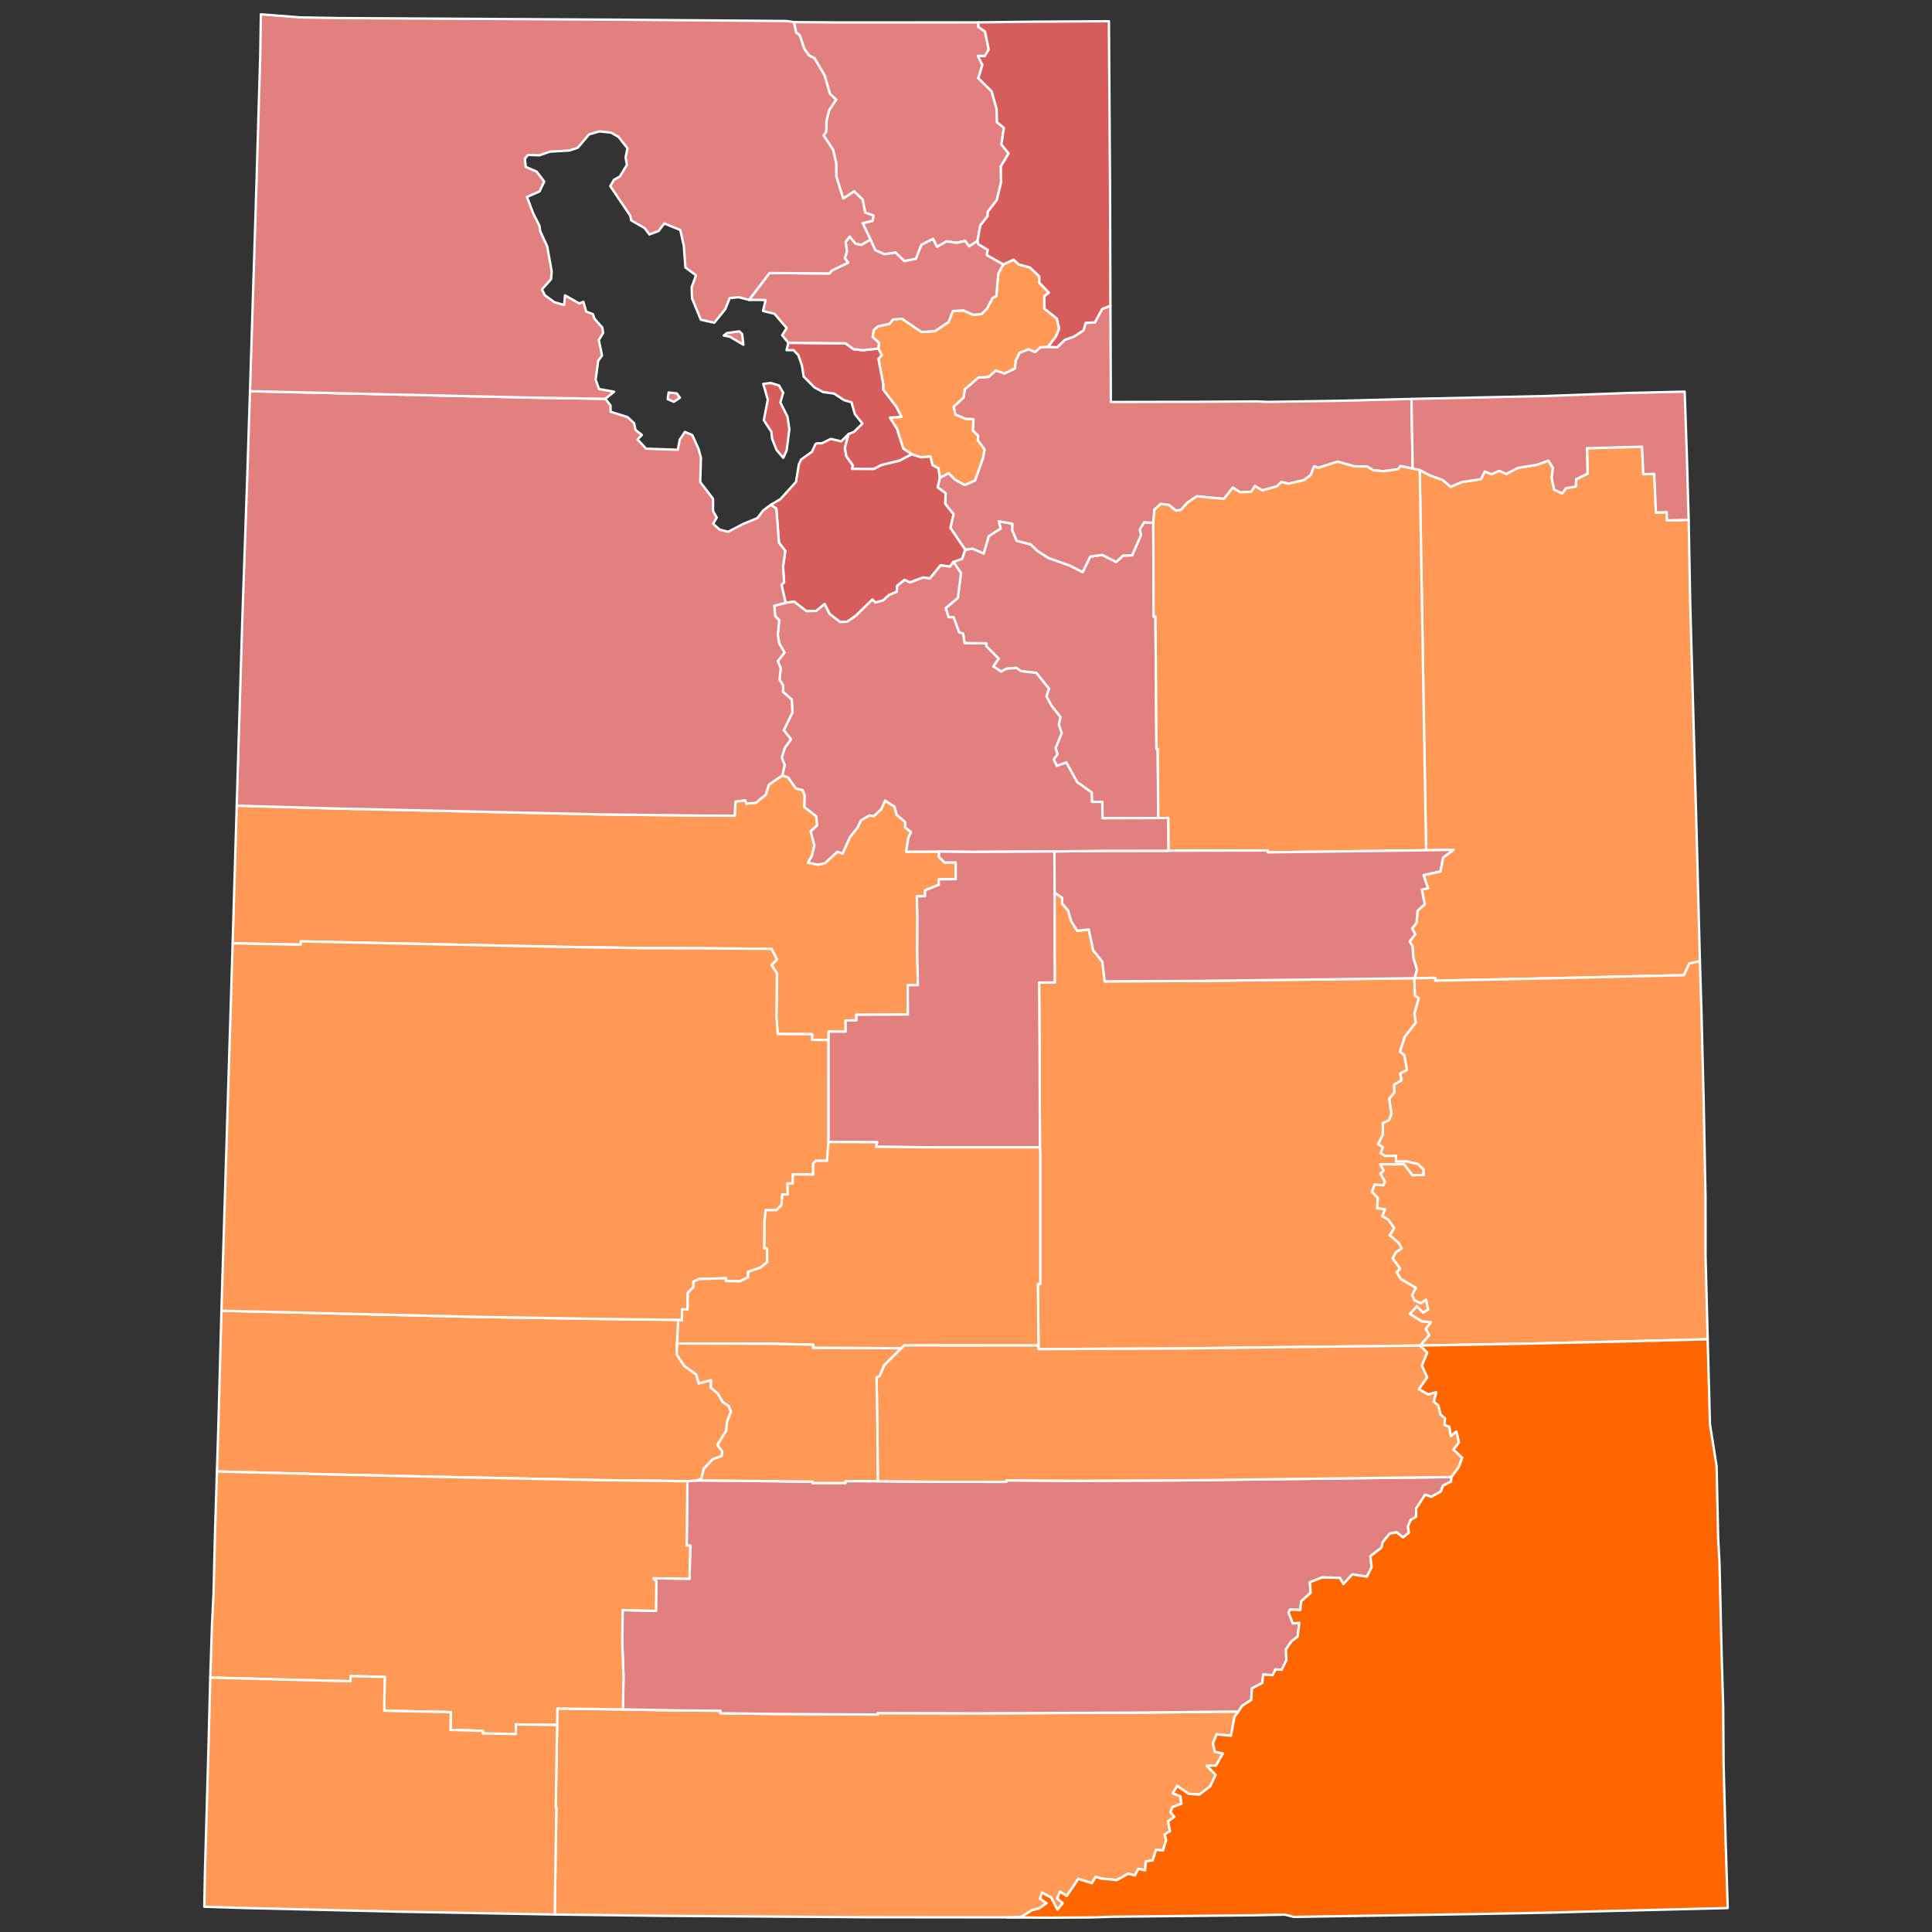<svg xmlns="http://www.w3.org/2000/svg" xmlns:xlink="http://www.w3.org/1999/xlink" version="1.1" width="810" height="810" viewBox="0 0 810 810" xml:space="preserve">
<rect x="0" y="0" width="810" height="810" fill="#333333" stroke="none"/>
<desc>Created with Fabric.js 3.5.0</desc>
<defs>
</defs>
<rect x="0" y="0" width="100%" height="100%" fill="rgba(51,51,51,0)"/>
<g transform="matrix(1 0 0 1 375.89 760.085)" id="18304">
<path style="stroke: rgb(255,255,255); stroke-width: 1; stroke-dasharray: none; stroke-linecap: round; stroke-dashoffset: 0; stroke-linejoin: round; stroke-miterlimit: 4; is-custom-font: none; font-file-url: none; fill: rgb(255,153,85); fill-rule: nonzero; opacity: 1;" transform=" translate(-370.89, -755.085)" d="M 228.57 718.21 L 228.66 711.3 L 256.19 711.67 L 279.36 712.09 L 297.04 712.23 L 297.01 713.29 L 321.89 713.59 L 362.94 713.83 L 362.94 713.21 L 404.26 713.31 L 467.91 713.05 L 514.22 712.56 L 512.57 714.77 L 511.08 722.7 L 505.08 722.13 L 503.53 725.9 L 504.35 729.42 L 507.69 730.17 L 504.82 735.19 L 500.91 735.32 L 504.69 739.1 L 502.35 743.94 L 497.86 747.38 L 493.45 747.1 L 488.53 743.79 L 486.7 746.83 L 489.88 748.11 L 490.34 751.21 L 486.51 752.66 L 485.75 754.75 L 487.33 756.76 L 484.7 758.61 L 485.53 762.66 L 483.3 764.15 L 483.92 766.49 L 482.55 770.84 L 479.7 770.47 L 478.26 774.93 L 475.35 775.44 L 475.11 779.11 L 472.25 778.56 L 470.79 781.26 L 468.07 780.55 L 463.27 783.21 L 456.83 782.64 L 454.41 781.83 L 452.74 784.54 L 447.1 782.72 L 442.24 789.9 L 439.38 788.06 L 438.22 790.96 L 440.55 792.92 L 438.32 795.63 L 435.72 790.55 L 431.88 788.51 L 431.04 791.05 L 433.77 792.9 L 430.69 795.11 L 427.62 795.89 L 423.02 798.76 L 417.24 798.87 L 359.48 798.81 L 273.34 798.23 L 227.56 797.66 L 228.26 752.97 L 227.99 752.96 L 228.57 718.21 Z" stroke-linecap="round"/>
</g>
<g transform="matrix(1 0 0 1 434.69 669.04)" id="417744">
<path style="stroke: rgb(255,255,255); stroke-width: 1; stroke-dasharray: none; stroke-linecap: round; stroke-dashoffset: 0; stroke-linejoin: round; stroke-miterlimit: 4; is-custom-font: none; font-file-url: none; fill: rgb(226,127,127); fill-rule: nonzero; opacity: 1;" transform=" translate(-429.69, -664.04)" d="M 283.21 616.02 L 287.54 615.66 L 335.67 616.18 L 335.67 616.77 L 349.43 616.78 L 349.42 615.97 L 363.01 616 L 389.13 616.26 L 416.89 616.27 L 416.9 615.65 L 445.44 615.85 L 490.7 615.65 L 603.49 614.25 L 603.35 616.15 L 599.94 617.88 L 599.12 620.3 L 595.1 622.56 L 592.48 621.71 L 588.74 627.42 L 588.71 630.89 L 586.47 632.21 L 585.26 635.03 L 585.69 637.61 L 583.22 639.58 L 580.57 637.45 L 577.65 637.96 L 574.7 641.58 L 574.18 643.88 L 569.52 647.44 L 570.08 652.03 L 568.06 656.04 L 561.97 655.06 L 558.2 659.12 L 556.72 656.52 L 549.26 656.35 L 544.18 658.37 L 544.52 662.76 L 540.53 666.37 L 540.17 670.02 L 535.86 669.82 L 535.26 671.04 L 537.01 675.62 L 539.73 675.34 L 539.07 681.16 L 536.46 683.12 L 534.13 686.52 L 534.35 691.03 L 532.37 695.06 L 529.71 694.93 L 528.57 697.33 L 524.61 697.08 L 524.24 700.57 L 519.87 702.88 L 519.59 707.71 L 515.74 710.21 L 514.22 712.56 L 467.91 713.05 L 404.26 713.31 L 362.94 713.21 L 362.94 713.83 L 321.89 713.59 L 297.01 713.29 L 297.04 712.23 L 279.36 712.09 L 256.19 711.67 L 256.4 697.66 L 255.89 684.08 L 256.05 670.03 L 270.01 670.37 L 270.18 658.04 L 268.94 656.71 L 284.09 656.88 L 284.39 643.02 L 282.88 643 L 283.21 616.02 Z" stroke-linecap="round"/>
</g>
<g transform="matrix(1 0 0 1 651.85 299.23)" id="208567">
<path style="stroke: rgb(255,255,255); stroke-width: 1; stroke-dasharray: none; stroke-linecap: round; stroke-dashoffset: 0; stroke-linejoin: round; stroke-miterlimit: 4; is-custom-font: none; font-file-url: none; fill: rgb(255,153,85); fill-rule: nonzero; opacity: 1;" transform=" translate(-646.85, -294.23)" d="M 592.89 351.49 L 590.22 192.03 L 594.48 194.29 L 599.91 196.26 L 603.18 199.09 L 607.78 197.11 L 615.88 195.88 L 617.51 192.65 L 620.26 193.81 L 623.57 192.4 L 626.47 193.71 L 631.37 191.17 L 639.24 189.89 L 644.18 188.13 L 646.09 191.2 L 645.58 195.3 L 646.57 200.27 L 649.93 201.85 L 651.53 199.68 L 655.63 198.98 L 655.83 195.9 L 660.6 193.57 L 660.34 182.9 L 683.43 182.29 L 683.95 193.81 L 688.54 193.68 L 689.25 209.9 L 693.79 209.74 L 693.89 213.19 L 702.98 212.91 L 703.62 247.59 L 706.14 338.05 L 707.69 397.98 L 703.25 398.96 L 700.99 403.84 L 639.29 405.28 L 596.71 406.17 L 596.69 404.98 L 587.99 405.13 L 589.08 401.56 L 587.54 396.56 L 587.22 391.78 L 586.01 389.68 L 588.33 386.67 L 587.03 384.26 L 588.87 381.94 L 589.32 376.82 L 592.35 374.09 L 591.09 367.97 L 593.7 367.39 L 591.83 361.88 L 598.87 360.33 L 600 354.55 L 604.38 351.29 L 592.89 351.49 Z" stroke-linecap="round"/>
</g>
<g transform="matrix(1 0 0 1 441.045 280.78)" id="484276">
<path style="stroke: rgb(255,255,255); stroke-width: 1; stroke-dasharray: none; stroke-linecap: round; stroke-dashoffset: 0; stroke-linejoin: round; stroke-miterlimit: 4; is-custom-font: none; font-file-url: none; fill: rgb(226,127,127); fill-rule: nonzero; opacity: 1;" transform=" translate(-436.045, -275.78)" d="M 394.73 230.57 L 398.36 229.3 L 399.65 225.45 L 402.72 225.03 L 407.41 227.02 L 409.54 219.77 L 414.54 216.58 L 413.7 213.52 L 419.47 214.55 L 419.41 217.28 L 421.25 221.72 L 427.17 223.26 L 429.95 225.96 L 434.56 228.92 L 443.28 232.03 L 448.9 234.85 L 452.07 228.35 L 457.13 227.67 L 462.96 230.6 L 465.86 227.91 L 469.66 227.83 L 473.34 219.33 L 472.86 216.97 L 474.69 213.94 L 478.52 214.26 L 478.66 253.51 L 479.43 253.51 L 479.85 308.95 L 480.39 308.94 L 480.61 337.98 L 457.24 338.04 L 457.14 331.2 L 452.81 331.17 L 452.69 327.25 L 446.57 322.89 L 442.06 314.7 L 438.1 316.09 L 436.75 313.41 L 438.35 311.26 L 437.57 308.59 L 440.11 302.37 L 438.91 298.8 L 439.59 295.65 L 435.77 290.8 L 433.73 286.99 L 434.77 283.73 L 429.5 277.14 L 423.07 276.39 L 421.07 275 L 417.02 275.38 L 414.79 276.55 L 411.43 274.44 L 413.67 271.15 L 408.48 265.88 L 408.5 264.73 L 399.39 264.64 L 398.8 260.66 L 397.09 260.08 L 394.78 253.76 L 392.69 253.79 L 391.48 249.96 L 396.56 245.68 L 397.89 235.32 L 394.73 230.57 Z" stroke-linecap="round"/>
</g>
<g transform="matrix(1 0 0 1 249.125 380.575)" id="582786">
<path style="stroke: rgb(255,255,255); stroke-width: 1; stroke-dasharray: none; stroke-linecap: round; stroke-dashoffset: 0; stroke-linejoin: round; stroke-miterlimit: 4; is-custom-font: none; font-file-url: none; fill: rgb(255,153,85); fill-rule: nonzero; opacity: 1;" transform=" translate(-244.125, -375.575)" d="M 94.25 332.77 L 136.59 333.99 L 247.16 336.44 L 288.86 336.94 L 303.01 336.99 L 303.34 331.06 L 307.44 330.51 L 307.98 331.93 L 311.88 331.59 L 316.02 328.18 L 317.36 323.93 L 323 320.12 L 325.41 320.92 L 328.72 325.6 L 331.5 326.2 L 332.4 328.57 L 332.22 333.36 L 337.22 337.22 L 337.62 341.08 L 334.9 343.5 L 336.45 349.48 L 335.38 353.82 L 333.75 356.71 L 338.02 357.5 L 340.87 356.87 L 346.04 352.11 L 348.25 352.84 L 351.37 345.9 L 354.45 342.11 L 355.96 338.93 L 359.47 336.89 L 361.3 337.15 L 364.4 334.31 L 366.08 330.64 L 370.02 333.17 L 370.97 336.65 L 374.52 339.66 L 374.52 341.85 L 376.96 343.88 L 375.88 346.09 L 374.88 352.08 L 388.7 352.01 L 388.69 354.33 L 391.08 356.63 L 395.7 356.57 L 395.71 363.58 L 388.62 363.64 L 388.6 365.95 L 382.83 368.29 L 382.84 370.7 L 379.4 370.8 L 379.66 379.95 L 379.56 394.06 L 379.83 408.02 L 375.58 408.05 L 375.63 420.34 L 353.99 420.44 L 354.07 422.78 L 349.49 422.87 L 349.55 427.53 L 342.43 427.49 L 342.38 431.03 L 335.44 430.93 L 335.47 428.58 L 321.04 428.53 L 320.52 421.58 L 320.7 403.03 L 318.43 399.56 L 320.75 397.28 L 318.47 392.82 L 287.66 392.57 L 267.09 392.54 L 230.92 392 L 121.12 389.69 L 121.08 391.05 L 92.54 390.49 L 94.25 332.77 Z" stroke-linecap="round"/>
</g>
<g transform="matrix(1 0 0 1 645.56 483.56)" id="995033">
<path style="stroke: rgb(255,255,255); stroke-width: 1; stroke-dasharray: none; stroke-linecap: round; stroke-dashoffset: 0; stroke-linejoin: round; stroke-miterlimit: 4; is-custom-font: none; font-file-url: none; fill: rgb(255,153,85); fill-rule: nonzero; opacity: 1;" transform=" translate(-640.56, -478.56)" d="M 587.97 405.13 L 587.99 405.13 L 596.69 404.98 L 596.71 406.17 L 639.29 405.28 L 700.99 403.84 L 703.25 398.96 L 707.69 397.98 L 708.33 418.8 L 709.28 457.01 L 710.04 496.91 L 710.05 521.57 L 710.95 556.5 L 677.41 557.37 L 637 558.29 L 590.35 559.14 L 594.17 554.77 L 592.73 552.14 L 594.85 549.36 L 591.07 549 L 586.08 545.9 L 588.98 542.62 L 591.67 545.27 L 593.74 544.03 L 592.83 539.97 L 590.65 541.42 L 588 540.18 L 587 537.99 L 588.59 534.96 L 582.21 531.2 L 580.55 528.37 L 581.99 526.92 L 578.84 522.51 L 580.31 519.85 L 582.64 518.47 L 581.53 516.27 L 577.61 512.87 L 579.5 509.94 L 577.01 506.32 L 574.46 504.88 L 575.67 502.04 L 572.35 501.58 L 572.62 497.25 L 570.17 494.73 L 571.29 491.56 L 574.95 491.94 L 575.64 490.46 L 573.71 487.07 L 575.08 485.76 L 573.59 483.15 L 583.67 483.12 L 587.21 487.68 L 591.83 487.61 L 591.79 485.3 L 589.45 483.03 L 584.81 481.95 L 580.28 482.02 L 580.24 479.57 L 575.58 479.63 L 573.82 478.44 L 574.73 475.89 L 572.74 474.76 L 574.7 470.76 L 574.75 465.8 L 577.37 464.62 L 578.35 461.91 L 577.41 455.63 L 579.56 453.02 L 579.47 449.73 L 582.58 447.85 L 582 445.09 L 584.84 443.48 L 583.73 437.39 L 581.91 435.96 L 583.89 429.73 L 588.52 423.76 L 588.02 419.89 L 589.77 413.51 L 588.17 412.47 L 587.97 405.13 Z" stroke-linecap="round"/>
</g>
<g transform="matrix(1 0 0 1 492.675 184.025)" id="429280">
<path style="stroke: rgb(255,255,255); stroke-width: 1; stroke-dasharray: none; stroke-linecap: round; stroke-dashoffset: 0; stroke-linejoin: round; stroke-miterlimit: 4; is-custom-font: none; font-file-url: none; fill: rgb(226,127,127); fill-rule: nonzero; opacity: 1;" transform=" translate(-487.675, -179.025)" d="M 389.06 195.29 L 392.69 193.37 L 395.48 196.13 L 399.48 198.31 L 403.76 196.46 L 407.08 187.17 L 407.78 183.51 L 404.93 179.59 L 405.09 177.74 L 402.83 175.49 L 403.11 170.75 L 399.87 170.64 L 395.51 168.8 L 394.82 165.51 L 399.03 161.59 L 399.48 158.22 L 405.2 153.29 L 409.47 153 L 412.55 150.28 L 416.07 151.57 L 420.47 149.5 L 420.82 146.19 L 422.43 142.93 L 426.22 141.39 L 428.94 142.57 L 431.27 140.55 L 434.37 140.4 L 438.24 140.58 L 441.43 137.48 L 445.1 136.2 L 449.26 133.51 L 450.17 130.37 L 454 130.21 L 457.07 124.54 L 460.55 123.2 L 460.73 163.53 L 496.4 163.46 L 521.82 163.3 L 526.53 163.5 L 558.21 163 L 586.78 162.25 L 587.27 191.44 L 582.18 190.42 L 581.07 191.77 L 574.97 192.56 L 570.71 192.15 L 568.15 190.58 L 562.85 190.53 L 555.78 188.56 L 547.78 191.11 L 545.96 190.5 L 544.47 194.24 L 541.62 196.33 L 535.19 197.78 L 532.17 197.07 L 530.33 198.9 L 524.19 200.61 L 521.13 198.76 L 519.62 201.16 L 515.03 201.43 L 511.85 199.46 L 508.15 204.15 L 496.76 203.09 L 492.83 205.76 L 490.01 208.87 L 487.99 209.06 L 485.06 206.73 L 481.69 206.27 L 478.99 208.66 L 478.52 214.26 L 474.69 213.94 L 472.86 216.97 L 473.34 219.33 L 469.66 227.83 L 465.86 227.91 L 462.96 230.6 L 457.13 227.67 L 452.07 228.35 L 448.9 234.85 L 443.28 232.03 L 434.56 228.92 L 429.95 225.96 L 427.17 223.26 L 421.25 221.72 L 419.41 217.28 L 419.47 214.55 L 413.7 213.52 L 414.54 216.58 L 409.54 219.77 L 407.41 227.02 L 402.72 225.03 L 399.65 225.45 L 393.47 216.35 L 394.74 210.58 L 391.27 206.24 L 391.44 201.77 L 388.08 199.34 L 389.06 195.29 Z" stroke-linecap="round"/>
</g>
<g transform="matrix(1 0 0 1 517.505 469.93)" id="242687">
<path style="stroke: rgb(255,255,255); stroke-width: 1; stroke-dasharray: none; stroke-linecap: round; stroke-dashoffset: 0; stroke-linejoin: round; stroke-miterlimit: 4; is-custom-font: none; font-file-url: none; fill: rgb(255,153,85); fill-rule: nonzero; opacity: 1;" transform=" translate(-512.505, -464.93)" d="M 430.99 476.05 L 430.85 434.37 L 430.64 406.93 L 437.19 406.91 L 437.13 369.23 L 440.35 371.38 L 440.31 373.83 L 442.82 376.72 L 444.07 381.12 L 446.63 385.24 L 451.45 384.65 L 453.33 393.4 L 457.14 398.16 L 458.17 406.43 L 497.53 406.25 L 587.97 405.13 L 588.17 412.47 L 589.77 413.51 L 588.02 419.89 L 588.52 423.76 L 583.89 429.73 L 581.91 435.96 L 583.73 437.39 L 584.84 443.48 L 582 445.09 L 582.58 447.85 L 579.47 449.73 L 579.56 453.02 L 577.41 455.63 L 578.35 461.91 L 577.37 464.62 L 574.75 465.8 L 574.7 470.76 L 572.74 474.76 L 574.73 475.89 L 573.82 478.44 L 575.58 479.63 L 580.24 479.57 L 580.28 482.02 L 584.81 481.95 L 589.45 483.03 L 591.79 485.3 L 591.83 487.61 L 587.21 487.68 L 583.67 483.12 L 573.59 483.15 L 575.08 485.76 L 573.71 487.07 L 575.64 490.46 L 574.95 491.94 L 571.29 491.56 L 570.17 494.73 L 572.62 497.25 L 572.35 501.58 L 575.67 502.04 L 574.46 504.88 L 577.01 506.32 L 579.5 509.94 L 577.61 512.87 L 581.53 516.27 L 582.64 518.47 L 580.31 519.85 L 578.84 522.51 L 581.99 526.92 L 580.55 528.37 L 582.21 531.2 L 588.59 534.96 L 587 537.99 L 588 540.18 L 590.65 541.42 L 592.83 539.97 L 593.74 544.03 L 591.67 545.27 L 588.98 542.62 L 586.08 545.9 L 591.07 549 L 594.85 549.36 L 592.73 552.14 L 594.17 554.77 L 590.35 559.14 L 489.4 560.35 L 430.39 560.63 L 430.39 559.02 L 430.16 533.25 L 431.15 533.24 L 431.14 478.35 L 430.99 476.05 Z" stroke-linecap="round"/>
</g>
<g transform="matrix(1 0 0 1 363.875 221.395)" id="525164">
<path style="stroke: rgb(255,255,255); stroke-width: 1; stroke-dasharray: none; stroke-linecap: round; stroke-dashoffset: 0; stroke-linejoin: round; stroke-miterlimit: 4; is-custom-font: none; font-file-url: none; fill: rgb(215,93,93); fill-rule: nonzero; opacity: 1;" transform=" translate(-358.875, -216.395)" d="M 337.37 180.89 L 339.66 180.84 L 343.29 179 L 347.66 180.04 L 350.77 176.97 L 349.24 182.8 L 349.85 186.31 L 352.61 190.16 L 352.24 191.54 L 361.3 191.59 L 364.55 189.93 L 372.08 188.1 L 377.28 185.4 L 381.14 186.72 L 385.08 186.33 L 386.04 190.01 L 388.51 191.3 L 389.06 195.29 L 388.08 199.34 L 391.44 201.77 L 391.27 206.24 L 394.74 210.58 L 393.47 216.35 L 399.65 225.45 L 398.36 229.3 L 394.73 230.57 L 393.28 232.58 L 389.36 232.04 L 384.84 237.55 L 382.07 237.12 L 376.53 239.2 L 374.27 238.13 L 371.17 240.58 L 370.95 243.12 L 367.71 244.48 L 365.26 246.74 L 362.04 247.62 L 360.72 246.41 L 353.72 253.25 L 350.2 255.65 L 347.23 255.82 L 342.77 252.37 L 340.74 248.25 L 337.25 251.13 L 333.07 251.23 L 327.94 247.25 L 324.39 247.75 L 322.66 240.26 L 323.74 239.01 L 323.28 232.62 L 324.25 225.99 L 321.57 222.55 L 320.47 208.19 L 318.1 206.67 L 322.21 204.25 L 328.73 197.02 L 329.91 189.71 L 330.88 187.66 L 335.44 184.38 L 336.89 181.22 L 337.37 180.89 Z" stroke-linecap="round"/>
</g>
<g transform="matrix(1 0 0 1 404.955 156.09)" id="5869">
<path style="stroke: rgb(255,255,255); stroke-width: 1; stroke-dasharray: none; stroke-linecap: round; stroke-dashoffset: 0; stroke-linejoin: round; stroke-miterlimit: 4; is-custom-font: none; font-file-url: none; fill: rgb(255,153,85); fill-rule: nonzero; opacity: 1;" transform=" translate(-399.955, -151.09)" d="M 415.61 105.89 L 419.95 103.87 L 422.05 105.83 L 426.83 107.16 L 430.71 110.85 L 430.75 113.58 L 434.74 117.68 L 432.84 119.21 L 432.86 124.37 L 438.1 128.59 L 439.07 132.88 L 437.63 136.21 L 434.37 140.4 L 431.27 140.55 L 428.94 142.57 L 426.22 141.39 L 422.43 142.93 L 420.82 146.19 L 420.47 149.5 L 416.07 151.57 L 412.55 150.28 L 409.47 153 L 405.2 153.29 L 399.48 158.22 L 399.03 161.59 L 394.82 165.51 L 395.51 168.8 L 399.87 170.64 L 403.11 170.75 L 402.83 175.49 L 405.09 177.74 L 404.93 179.59 L 407.78 183.51 L 407.08 187.17 L 403.76 196.46 L 399.48 198.31 L 395.48 196.13 L 392.69 193.37 L 389.06 195.29 L 388.51 191.3 L 386.04 190.01 L 385.08 186.33 L 381.14 186.72 L 377.28 185.4 L 373.73 183.14 L 371.03 174.76 L 368.09 170.08 L 372.94 169.78 L 370.79 165.55 L 365.23 158.28 L 365.32 156.16 L 363.27 145.46 L 364.66 143.9 L 363.27 141.14 L 363.48 138.69 L 360.84 136.26 L 361.29 133.39 L 363.07 131.84 L 367.96 130.73 L 369.36 128.95 L 373.14 128.61 L 381.37 134.19 L 387.04 133.8 L 392.66 130.01 L 394.5 125.41 L 398.94 125.14 L 402.97 126.97 L 406.49 126.68 L 408.83 124.34 L 411.14 119.89 L 412.7 119.13 L 413.55 109.61 L 415.61 105.89 Z" stroke-linecap="round"/>
</g>
<g transform="matrix(1 0 0 1 573.295 682.75)" id="61296">
<path style="stroke: rgb(255,255,255); stroke-width: 1; stroke-dasharray: none; stroke-linecap: round; stroke-dashoffset: 0; stroke-linejoin: round; stroke-miterlimit: 4; is-custom-font: none; font-file-url: none; fill: rgb(255,102,0); fill-rule: nonzero; opacity: 1;" transform=" translate(-568.295, -677.75)" d="M 417.24 798.87 L 423.02 798.76 L 427.62 795.89 L 430.69 795.11 L 433.77 792.9 L 431.04 791.05 L 431.88 788.51 L 435.72 790.55 L 438.32 795.63 L 440.55 792.92 L 438.22 790.96 L 439.38 788.06 L 442.24 789.9 L 447.1 782.72 L 452.74 784.54 L 454.41 781.83 L 456.83 782.64 L 463.27 783.21 L 468.07 780.55 L 470.79 781.26 L 472.25 778.56 L 475.11 779.11 L 475.35 775.44 L 478.26 774.93 L 479.7 770.47 L 482.55 770.84 L 483.92 766.49 L 483.3 764.15 L 485.53 762.66 L 484.7 758.61 L 487.33 756.76 L 485.75 754.75 L 486.51 752.66 L 490.34 751.21 L 489.88 748.11 L 486.7 746.83 L 488.53 743.79 L 493.45 747.1 L 497.86 747.38 L 502.35 743.94 L 504.69 739.1 L 500.91 735.32 L 504.82 735.19 L 507.69 730.17 L 504.35 729.42 L 503.53 725.9 L 505.08 722.13 L 511.08 722.7 L 512.57 714.77 L 514.22 712.56 L 515.74 710.21 L 519.59 707.71 L 519.87 702.88 L 524.24 700.57 L 524.61 697.08 L 528.57 697.33 L 529.71 694.93 L 532.37 695.06 L 534.35 691.03 L 534.13 686.52 L 536.46 683.12 L 539.07 681.16 L 539.73 675.34 L 537.01 675.62 L 535.26 671.04 L 535.86 669.82 L 540.17 670.02 L 540.53 666.37 L 544.52 662.76 L 544.18 658.37 L 549.26 656.35 L 556.72 656.52 L 558.2 659.12 L 561.97 655.06 L 568.06 656.04 L 570.08 652.03 L 569.52 647.44 L 574.18 643.88 L 574.7 641.58 L 577.65 637.96 L 580.57 637.45 L 583.22 639.58 L 585.69 637.61 L 585.26 635.03 L 586.47 632.21 L 588.71 630.89 L 588.74 627.42 L 592.48 621.71 L 595.1 622.56 L 599.12 620.3 L 599.94 617.88 L 603.35 616.15 L 603.49 614.25 L 606.62 609.89 L 608 606.19 L 604.33 602.75 L 606.65 599.74 L 605.55 595.24 L 603.25 597.1 L 602.62 593.22 L 600.62 592.49 L 600.78 589.67 L 598.92 588.04 L 598 584.25 L 596.06 582.65 L 597.15 578.73 L 593.78 579.65 L 589.83 577.43 L 593.33 572.41 L 591.09 567.54 L 593.33 562.11 L 590.35 559.14 L 637 558.29 L 677.41 557.37 L 710.95 556.5 L 711.91 592.17 L 714.69 609.71 L 715.35 639.97 L 715.91 650.61 L 716.81 688.94 L 717.45 710.45 L 717.63 735.21 L 718.47 766.64 L 719.35 794.96 L 661.92 796.39 L 645.29 796.87 L 613.39 797.47 L 537.53 798.67 L 533.63 797.72 L 521.02 797.98 L 461.43 798.6 L 452.85 798.89 L 434.4 799 L 417.24 798.87 Z" stroke-linecap="round"/>
</g>
<g transform="matrix(1 0 0 1 377.855 59.365)" id="452158">
<path style="stroke: rgb(255,255,255); stroke-width: 1; stroke-dasharray: none; stroke-linecap: round; stroke-dashoffset: 0; stroke-linejoin: round; stroke-miterlimit: 4; is-custom-font: none; font-file-url: none; fill: rgb(226,127,127); fill-rule: nonzero; opacity: 1;" transform=" translate(-372.855, -54.365)" d="M 327.85 4.27 L 345.3 4.4 L 405.18 4.38 L 405.16 6.27 L 407.97 8.23 L 409.52 15.74 L 407.87 18.53 L 405.02 18.42 L 406.86 22.27 L 405.17 27.76 L 410.75 33.31 L 412.84 40.62 L 413.01 46.29 L 415.89 48.57 L 414.84 55.55 L 417.86 59.33 L 414.62 64.72 L 414.72 71.36 L 412.93 78.85 L 409.12 83.79 L 409.04 85.65 L 406.02 89.49 L 404.81 96.07 L 401.28 98.31 L 399.64 96.01 L 396.07 96.81 L 391.91 96.18 L 387.83 98.49 L 386.18 95.17 L 381.31 97.65 L 379 103.53 L 374.16 104.46 L 370.48 100.9 L 365.8 101.59 L 361.96 99.89 L 359.95 95.45 L 356.66 88.54 L 360.83 87.58 L 361.18 85.38 L 357.75 84.15 L 356.66 78.7 L 353.12 75.25 L 348.5 78.26 L 345.63 68.96 L 345.57 63.39 L 344.28 57.81 L 340.29 51.8 L 341.39 50.13 L 341.48 45.71 L 342.59 41.21 L 345.54 36.81 L 342.95 34.34 L 340.71 26.63 L 336.5 19.46 L 334.17 18.25 L 332.19 15.48 L 330.24 9.72 L 328.8 8.71 L 327.85 4.27 Z" stroke-linecap="round"/>
</g>
<g transform="matrix(1 0 0 1 351.145 170.155)" id="655975">
<path style="stroke: rgb(255,255,255); stroke-width: 1; stroke-dasharray: none; stroke-linecap: round; stroke-dashoffset: 0; stroke-linejoin: round; stroke-miterlimit: 4; is-custom-font: none; font-file-url: none; fill: rgb(215,93,93); fill-rule: nonzero; opacity: 1;" transform=" translate(-346.145, -165.155)" d="M 363.27 141.14 L 364.66 143.9 L 363.27 145.46 L 365.32 156.16 L 365.23 158.28 L 370.79 165.55 L 372.94 169.78 L 368.09 170.08 L 371.03 174.76 L 373.73 183.14 L 377.28 185.4 L 372.08 188.1 L 364.55 189.93 L 361.3 191.59 L 352.24 191.54 L 352.61 190.16 L 349.85 186.31 L 349.24 182.8 L 350.77 176.97 L 353.04 176.06 L 356.58 172.59 L 353.41 168.64 L 351.98 163.65 L 348.89 162.78 L 344.69 160.01 L 340.11 159.38 L 336.46 157.43 L 331.95 152.88 L 331.16 148.02 L 329.7 143.88 L 327.69 141.82 L 324.76 141.8 L 325.53 138.72 L 349.48 138.92 L 352.84 141.36 L 356.71 141.83 L 363.27 141.14 Z M 315.01 155.96 L 318.16 155.57 L 321.61 156.61 L 323.37 159.65 L 322.18 163.72 L 325.14 169.66 L 325.95 174.89 L 324.81 183.85 L 323.4 186.95 L 320.53 183.58 L 318.73 179.02 L 318.38 175.99 L 315.24 171.19 L 316.91 162.52 L 315.01 155.96 Z" stroke-linecap="round"/>
</g>
<g transform="matrix(1 0 0 1 540.705 275.45)" id="837210">
<path style="stroke: rgb(255,255,255); stroke-width: 1; stroke-dasharray: none; stroke-linecap: round; stroke-dashoffset: 0; stroke-linejoin: round; stroke-miterlimit: 4; is-custom-font: none; font-file-url: none; fill: rgb(255,153,85); fill-rule: nonzero; opacity: 1;" transform=" translate(-535.705, -270.45)" d="M 587.27 191.44 L 590.22 192.03 L 592.89 351.49 L 526.5 352.34 L 526.49 351.56 L 484.85 351.68 L 484.77 337.94 L 480.61 337.98 L 480.39 308.94 L 479.85 308.95 L 479.43 253.51 L 478.66 253.51 L 478.52 214.26 L 478.99 208.66 L 481.69 206.27 L 485.06 206.73 L 487.99 209.06 L 490.01 208.87 L 492.83 205.76 L 496.76 203.09 L 508.15 204.15 L 511.85 199.46 L 515.03 201.43 L 519.62 201.16 L 521.13 198.76 L 524.19 200.61 L 530.33 198.9 L 532.17 197.07 L 535.19 197.78 L 541.62 196.33 L 544.47 194.24 L 545.96 190.5 L 547.78 191.11 L 555.78 188.56 L 562.85 190.53 L 568.15 190.58 L 570.71 192.15 L 574.97 192.56 L 581.07 191.77 L 582.18 190.42 L 587.27 191.44 Z" stroke-linecap="round"/>
</g>
<g transform="matrix(1 0 0 1 525.725 383.86)" id="358431">
<path style="stroke: rgb(255,255,255); stroke-width: 1; stroke-dasharray: none; stroke-linecap: round; stroke-dashoffset: 0; stroke-linejoin: round; stroke-miterlimit: 4; is-custom-font: none; font-file-url: none; fill: rgb(226,127,127); fill-rule: nonzero; opacity: 1;" transform=" translate(-520.725, -378.86)" d="M 437.07 351.96 L 457.72 351.71 L 484.85 351.68 L 526.49 351.56 L 526.5 352.34 L 592.89 351.49 L 604.38 351.29 L 600 354.55 L 598.87 360.33 L 591.83 361.88 L 593.7 367.39 L 591.09 367.97 L 592.35 374.09 L 589.32 376.82 L 588.87 381.94 L 587.03 384.26 L 588.33 386.67 L 586.01 389.68 L 587.22 391.78 L 587.54 396.56 L 589.08 401.56 L 587.99 405.13 L 587.97 405.13 L 497.53 406.25 L 458.17 406.43 L 457.14 398.16 L 453.33 393.4 L 451.45 384.65 L 446.63 385.24 L 444.07 381.12 L 442.82 376.72 L 440.31 373.83 L 440.35 371.38 L 437.13 369.23 L 437.07 351.96 Z" stroke-linecap="round"/>
</g>
<g transform="matrix(1 0 0 1 437.68 77.24)" id="488619">
<path style="stroke: rgb(255,255,255); stroke-width: 1; stroke-dasharray: none; stroke-linecap: round; stroke-dashoffset: 0; stroke-linejoin: round; stroke-miterlimit: 4; is-custom-font: none; font-file-url: none; fill: rgb(215,93,93); fill-rule: nonzero; opacity: 1;" transform=" translate(-432.68, -72.24)" d="M 405.18 4.38 L 427.87 4.1 L 459.92 3.9 L 460.39 73.27 L 460.55 123.2 L 457.07 124.54 L 454 130.21 L 450.17 130.37 L 449.26 133.51 L 445.1 136.2 L 441.43 137.48 L 438.24 140.58 L 434.37 140.4 L 437.63 136.21 L 439.07 132.88 L 438.1 128.59 L 432.86 124.37 L 432.84 119.21 L 434.74 117.68 L 430.75 113.58 L 430.71 110.85 L 426.83 107.16 L 422.05 105.83 L 419.95 103.87 L 415.61 105.89 L 408.71 102 L 409.04 99.76 L 405.13 97.4 L 404.81 96.07 L 406.02 89.49 L 409.04 85.65 L 409.12 83.79 L 412.93 78.85 L 414.72 71.36 L 414.62 64.72 L 417.86 59.33 L 414.84 55.55 L 415.89 48.57 L 413.01 46.29 L 412.84 40.62 L 410.75 33.31 L 405.17 27.76 L 406.86 22.27 L 405.02 18.42 L 407.87 18.53 L 409.52 15.74 L 407.97 8.23 L 405.16 6.27 L 405.18 4.38 Z" stroke-linecap="round"/>
</g>
<g transform="matrix(1 0 0 1 198.705 585.275)" id="370316">
<path style="stroke: rgb(255,255,255); stroke-width: 1; stroke-dasharray: none; stroke-linecap: round; stroke-dashoffset: 0; stroke-linejoin: round; stroke-miterlimit: 4; is-custom-font: none; font-file-url: none; fill: rgb(255,153,85); fill-rule: nonzero; opacity: 1;" transform=" translate(-193.705, -580.275)" d="M 87.84 544.53 L 195.03 547.12 L 249.78 548.01 L 279.37 548.36 L 278.87 558.28 L 278.76 562.91 L 281.9 567.66 L 286.91 571.27 L 287.95 574.97 L 293.11 573.63 L 293.01 576.81 L 295.92 579.2 L 298.1 582.89 L 300.49 584.43 L 301.46 586.81 L 299.8 591.12 L 299.49 594.83 L 295.8 600.79 L 297.83 603.51 L 297.6 605.41 L 293.81 606.82 L 290.1 610.77 L 289.08 614.79 L 287.54 615.66 L 283.21 616.02 L 247.45 615.57 L 185.6 614.32 L 135.08 613.21 L 85.95 611.92 L 86.54 593.5 L 87.84 544.53 Z" stroke-linecap="round"/>
</g>
<g transform="matrix(1 0 0 1 362.035 123.02)" id="828622">
<path style="stroke: rgb(255,255,255); stroke-width: 1; stroke-dasharray: none; stroke-linecap: round; stroke-dashoffset: 0; stroke-linejoin: round; stroke-miterlimit: 4; is-custom-font: none; font-file-url: none; fill: rgb(226,127,127); fill-rule: nonzero; opacity: 1;" transform=" translate(-357.035, -118.02)" d="M 359.95 95.45 L 361.96 99.89 L 365.8 101.59 L 370.48 100.9 L 374.16 104.46 L 379 103.53 L 381.31 97.65 L 386.18 95.17 L 387.83 98.49 L 391.91 96.18 L 396.07 96.81 L 399.64 96.01 L 401.28 98.31 L 404.81 96.07 L 405.13 97.4 L 409.04 99.76 L 408.71 102 L 415.61 105.89 L 413.55 109.61 L 412.7 119.13 L 411.14 119.89 L 408.83 124.34 L 406.49 126.68 L 402.97 126.97 L 398.94 125.14 L 394.5 125.41 L 392.66 130.01 L 387.04 133.8 L 381.37 134.19 L 373.14 128.61 L 369.36 128.95 L 367.96 130.73 L 363.07 131.84 L 361.29 133.39 L 360.84 136.26 L 363.48 138.69 L 363.27 141.14 L 356.71 141.83 L 352.84 141.36 L 349.48 138.92 L 325.53 138.72 L 322.92 135.56 L 324.83 132.53 L 319.67 126.52 L 314.9 125.38 L 315.99 120.78 L 309.07 120.72 L 317.61 109.47 L 342.72 109.65 L 343.73 108.43 L 350.57 105.14 L 349.19 103.22 L 350.1 100.37 L 349.53 96.4 L 351.24 94.21 L 353.64 97.1 L 356.06 97.65 L 359.95 95.45 Z M 298.46 135.66 L 299.82 134.62 L 304.97 133.92 L 306.14 135 L 306.67 139.53 L 300.96 136.14 L 298.46 135.66 Z" stroke-linecap="round"/>
</g>
<g transform="matrix(1 0 0 1 490.245 592.635)" id="271372">
<path style="stroke: rgb(255,255,255); stroke-width: 1; stroke-dasharray: none; stroke-linecap: round; stroke-dashoffset: 0; stroke-linejoin: round; stroke-miterlimit: 4; is-custom-font: none; font-file-url: none; fill: rgb(255,153,85); fill-rule: nonzero; opacity: 1;" transform=" translate(-485.245, -587.635)" d="M 372.82 560.25 L 374.09 559 L 430.39 559.02 L 430.39 560.63 L 489.4 560.35 L 590.35 559.14 L 593.33 562.11 L 591.09 567.54 L 593.33 572.41 L 589.83 577.43 L 593.78 579.65 L 597.15 578.73 L 596.06 582.65 L 598 584.25 L 598.92 588.04 L 600.78 589.67 L 600.62 592.49 L 602.62 593.22 L 603.25 597.1 L 605.55 595.24 L 606.65 599.74 L 604.33 602.75 L 608 606.19 L 606.62 609.89 L 603.49 614.25 L 490.7 615.65 L 445.44 615.85 L 416.9 615.65 L 416.89 616.27 L 389.13 616.26 L 363.01 616 L 362.85 592.84 L 362.49 572.5 L 363.78 571.89 L 365.65 567.38 L 372.82 560.25 Z" stroke-linecap="round"/>
</g>
<g transform="matrix(1 0 0 1 649.88 191.195)" id="232897">
<path style="stroke: rgb(255,255,255); stroke-width: 1; stroke-dasharray: none; stroke-linecap: round; stroke-dashoffset: 0; stroke-linejoin: round; stroke-miterlimit: 4; is-custom-font: none; font-file-url: none; fill: rgb(226,127,127); fill-rule: nonzero; opacity: 1;" transform=" translate(-644.88, -186.195)" d="M 586.78 162.25 L 642.9 161.04 L 677.13 159.77 L 701.3 159.2 L 702.25 186.93 L 702.98 212.91 L 693.89 213.19 L 693.79 209.74 L 689.25 209.9 L 688.54 193.68 L 683.95 193.81 L 683.43 182.29 L 660.34 182.9 L 660.6 193.57 L 655.83 195.9 L 655.63 198.98 L 651.53 199.68 L 649.93 201.85 L 646.57 200.27 L 645.58 195.3 L 646.09 191.2 L 644.18 188.13 L 639.24 189.89 L 631.37 191.17 L 626.47 193.71 L 623.57 192.4 L 620.26 193.81 L 617.51 192.65 L 615.88 195.88 L 607.78 197.11 L 603.18 199.09 L 599.91 196.26 L 594.48 194.29 L 590.22 192.03 L 587.27 191.44 L 586.78 162.25 Z" stroke-linecap="round"/>
</g>
<g transform="matrix(1 0 0 1 407.225 299.035)" id="50901">
<path style="stroke: rgb(255,255,255); stroke-width: 1; stroke-dasharray: none; stroke-linecap: round; stroke-dashoffset: 0; stroke-linejoin: round; stroke-miterlimit: 4; is-custom-font: none; font-file-url: none; fill: rgb(226,127,127); fill-rule: nonzero; opacity: 1;" transform=" translate(-402.225, -294.035)" d="M 324.39 247.75 L 327.94 247.25 L 333.07 251.23 L 337.25 251.13 L 340.74 248.25 L 342.77 252.37 L 347.23 255.82 L 350.2 255.65 L 353.72 253.25 L 360.72 246.41 L 362.04 247.62 L 365.26 246.74 L 367.71 244.48 L 370.95 243.12 L 371.17 240.58 L 374.27 238.13 L 376.53 239.2 L 382.07 237.12 L 384.84 237.55 L 389.36 232.04 L 393.28 232.58 L 394.73 230.57 L 397.89 235.32 L 396.56 245.68 L 391.48 249.96 L 392.69 253.79 L 394.78 253.76 L 397.09 260.08 L 398.8 260.66 L 399.39 264.64 L 408.5 264.73 L 408.48 265.88 L 413.67 271.15 L 411.43 274.44 L 414.79 276.55 L 417.02 275.38 L 421.07 275 L 423.07 276.39 L 429.5 277.14 L 434.77 283.73 L 433.73 286.99 L 435.77 290.8 L 439.59 295.65 L 438.91 298.8 L 440.11 302.37 L 437.57 308.59 L 438.35 311.26 L 436.75 313.41 L 438.1 316.09 L 442.06 314.7 L 446.57 322.89 L 452.69 327.25 L 452.81 331.17 L 457.14 331.2 L 457.24 338.04 L 480.61 337.98 L 484.77 337.94 L 484.85 351.68 L 457.72 351.71 L 437.07 351.96 L 402.63 352.16 L 388.7 352.01 L 374.88 352.08 L 375.88 346.09 L 376.96 343.88 L 374.52 341.85 L 374.52 339.66 L 370.97 336.65 L 370.02 333.17 L 366.08 330.64 L 364.4 334.31 L 361.3 337.15 L 359.47 336.89 L 355.96 338.93 L 354.45 342.11 L 351.37 345.9 L 348.25 352.84 L 346.04 352.11 L 340.87 356.87 L 338.02 357.5 L 333.75 356.71 L 335.38 353.82 L 336.45 349.48 L 334.9 343.5 L 337.62 341.08 L 337.22 337.22 L 332.22 333.36 L 332.4 328.57 L 331.5 326.2 L 328.72 325.6 L 325.41 320.92 L 323 320.12 L 323.98 315.71 L 322.72 312.57 L 324.11 308.39 L 326.64 304.95 L 323.59 301.19 L 327.23 293.69 L 326.93 288.28 L 323.28 285.07 L 323.32 282.33 L 321.79 279.93 L 322.34 275.26 L 321.09 272.18 L 323.91 268.6 L 321.69 264.77 L 321.09 261.16 L 321.69 255.03 L 320.01 253.33 L 319.6 248.95 L 324.39 247.75 Z" stroke-linecap="round"/>
</g>
<g transform="matrix(1 0 0 1 220.11 474.15)" id="57922">
<path style="stroke: rgb(255,255,255); stroke-width: 1; stroke-dasharray: none; stroke-linecap: round; stroke-dashoffset: 0; stroke-linejoin: round; stroke-miterlimit: 4; is-custom-font: none; font-file-url: none; fill: rgb(255,153,85); fill-rule: nonzero; opacity: 1;" transform=" translate(-215.11, -469.15)" d="M 92.54 390.49 L 121.08 391.05 L 121.12 389.69 L 230.92 392 L 267.09 392.54 L 287.66 392.57 L 318.47 392.82 L 320.75 397.28 L 318.43 399.56 L 320.7 403.03 L 320.52 421.58 L 321.04 428.53 L 335.47 428.58 L 335.44 430.93 L 342.38 431.03 L 342.37 473.78 L 341.73 481.67 L 337.08 481.67 L 335.92 482.82 L 335.95 487.45 L 327.43 487.39 L 327.38 491.18 L 325.16 491.16 L 325.27 495.76 L 322.96 495.81 L 322.65 500.18 L 320.52 502.36 L 316.06 502.32 L 315.53 506.65 L 315.44 518.34 L 316.59 518.35 L 316.64 524.17 L 313.74 526.5 L 308.64 528.21 L 308.63 530.53 L 305.16 532.19 L 299.34 532.06 L 299.37 530.93 L 288.02 531.23 L 285.71 532.37 L 285.66 534.7 L 283.36 537 L 283.24 543.99 L 280.96 543.97 L 280.9 548.61 L 279.37 548.36 L 249.78 548.01 L 195.03 547.12 L 87.84 544.53 L 92.54 390.49 Z" stroke-linecap="round"/>
</g>
<g transform="matrix(1 0 0 1 215.74 253)" id="545551">
<path style="stroke: rgb(255,255,255); stroke-width: 1; stroke-dasharray: none; stroke-linecap: round; stroke-dashoffset: 0; stroke-linejoin: round; stroke-miterlimit: 4; is-custom-font: none; font-file-url: none; fill: rgb(226,127,127); fill-rule: nonzero; opacity: 1;" transform=" translate(-210.74, -248)" d="M 99.81 159.01 L 218.24 161.72 L 248.79 162.2 L 250.96 164.97 L 251 167.63 L 258.08 169.85 L 260.87 172.46 L 261.42 175.22 L 264.11 177.35 L 262.27 179.24 L 265.87 183.12 L 279.18 183.56 L 279.99 179.32 L 282.15 176.09 L 285.23 177.38 L 287.85 183.18 L 288.87 186.93 L 288.57 197.09 L 293.94 204.09 L 293.96 209.25 L 295.5 212.02 L 293.98 214.6 L 296.74 217.06 L 300.27 217.95 L 306.69 214.6 L 312.53 212.23 L 314.91 209.08 L 318.1 206.67 L 320.47 208.19 L 321.57 222.55 L 324.25 225.99 L 323.28 232.62 L 323.74 239.01 L 322.66 240.26 L 324.39 247.75 L 319.6 248.95 L 320.01 253.33 L 321.69 255.03 L 321.09 261.16 L 321.69 264.77 L 323.91 268.6 L 321.09 272.18 L 322.34 275.26 L 321.79 279.93 L 323.32 282.33 L 323.28 285.07 L 326.93 288.28 L 327.23 293.69 L 323.59 301.19 L 326.64 304.95 L 324.11 308.39 L 322.72 312.57 L 323.98 315.71 L 323 320.12 L 317.36 323.93 L 316.02 328.18 L 311.88 331.59 L 307.98 331.93 L 307.44 330.51 L 303.34 331.06 L 303.01 336.99 L 288.86 336.94 L 247.16 336.44 L 136.59 333.99 L 94.25 332.77 L 96.6 254.58 L 98.65 195.27 L 99.81 159.01 Z M 278.7 159.93 L 280.07 161.75 L 277.48 163.47 L 274.94 162.34 L 275.33 159.54 L 278.7 159.93 Z" stroke-linecap="round"/>
</g>
<g transform="matrix(1 0 0 1 394.78 419.005)" id="134040">
<path style="stroke: rgb(255,255,255); stroke-width: 1; stroke-dasharray: none; stroke-linecap: round; stroke-dashoffset: 0; stroke-linejoin: round; stroke-miterlimit: 4; is-custom-font: none; font-file-url: none; fill: rgb(226,127,127); fill-rule: nonzero; opacity: 1;" transform=" translate(-389.78, -414.005)" d="M 388.7 352.01 L 402.63 352.16 L 437.07 351.96 L 437.13 369.23 L 437.19 406.91 L 430.64 406.93 L 430.85 434.37 L 430.99 476.05 L 387.66 476.05 L 362.29 475.81 L 362.73 473.87 L 342.37 473.78 L 342.38 431.03 L 342.43 427.49 L 349.55 427.53 L 349.49 422.87 L 354.07 422.78 L 353.99 420.44 L 375.63 420.34 L 375.58 408.05 L 379.83 408.02 L 379.56 394.06 L 379.66 379.95 L 379.4 370.8 L 382.84 370.7 L 382.83 368.29 L 388.6 365.95 L 388.62 363.64 L 395.71 363.58 L 395.7 356.57 L 391.08 356.63 L 388.69 354.33 L 388.7 352.01 Z" stroke-linecap="round"/>
</g>
<g transform="matrix(1 0 0 1 360.01 522.015)" id="687879">
<path style="stroke: rgb(255,255,255); stroke-width: 1; stroke-dasharray: none; stroke-linecap: round; stroke-dashoffset: 0; stroke-linejoin: round; stroke-miterlimit: 4; is-custom-font: none; font-file-url: none; fill: rgb(255,153,85); fill-rule: nonzero; opacity: 1;" transform=" translate(-355.01, -517.015)" d="M 279.37 548.36 L 280.9 548.61 L 280.96 543.97 L 283.24 543.99 L 283.36 537 L 285.66 534.7 L 285.71 532.37 L 288.02 531.23 L 299.37 530.93 L 299.34 532.06 L 305.16 532.19 L 308.63 530.53 L 308.64 528.21 L 313.74 526.5 L 316.64 524.17 L 316.59 518.35 L 315.44 518.34 L 315.53 506.65 L 316.06 502.32 L 320.52 502.36 L 322.65 500.18 L 322.96 495.81 L 325.27 495.76 L 325.16 491.16 L 327.38 491.18 L 327.43 487.39 L 335.95 487.45 L 335.92 482.82 L 337.08 481.67 L 341.73 481.67 L 342.37 473.78 L 362.73 473.87 L 362.29 475.81 L 387.66 476.05 L 430.99 476.05 L 431.14 478.35 L 431.15 533.24 L 430.16 533.25 L 430.39 559.02 L 374.09 559 L 372.82 560.25 L 335.89 560.11 L 335.88 558.77 L 318 558.38 L 278.87 558.28 L 279.37 548.36 Z" stroke-linecap="round"/>
</g>
<g transform="matrix(1 0 0 1 330.79 592.53)" id="259195">
<path style="stroke: rgb(255,255,255); stroke-width: 1; stroke-dasharray: none; stroke-linecap: round; stroke-dashoffset: 0; stroke-linejoin: round; stroke-miterlimit: 4; is-custom-font: none; font-file-url: none; fill: rgb(255,153,85); fill-rule: nonzero; opacity: 1;" transform=" translate(-325.79, -587.53)" d="M 278.87 558.28 L 318 558.38 L 335.88 558.77 L 335.89 560.11 L 372.82 560.25 L 365.65 567.38 L 363.78 571.89 L 362.49 572.5 L 362.85 592.84 L 363.01 616 L 349.42 615.97 L 349.43 616.78 L 335.67 616.77 L 335.67 616.18 L 287.54 615.66 L 289.08 614.79 L 290.1 610.77 L 293.81 606.82 L 297.6 605.41 L 297.83 603.51 L 295.8 600.79 L 299.49 594.83 L 299.8 591.12 L 301.46 586.81 L 300.49 584.43 L 298.1 582.89 L 295.92 579.2 L 293.01 576.81 L 293.11 573.63 L 287.95 574.97 L 286.91 571.27 L 281.9 567.66 L 278.76 562.91 L 278.87 558.28 Z" stroke-linecap="round"/>
</g>
<g transform="matrix(1 0 0 1 235.495 86.6)" id="700179">
<path style="stroke: rgb(255,255,255); stroke-width: 1; stroke-dasharray: none; stroke-linecap: round; stroke-dashoffset: 0; stroke-linejoin: round; stroke-miterlimit: 4; is-custom-font: none; font-file-url: none; fill: rgb(226,127,127); fill-rule: nonzero; opacity: 1;" transform=" translate(-230.495, -81.6)" d="M 327.85 4.27 L 328.8 8.71 L 330.24 9.72 L 332.19 15.48 L 334.17 18.25 L 336.5 19.46 L 340.71 26.63 L 342.95 34.34 L 345.54 36.81 L 342.59 41.21 L 341.48 45.71 L 341.39 50.13 L 340.29 51.8 L 344.28 57.81 L 345.57 63.39 L 345.63 68.96 L 348.5 78.26 L 353.12 75.25 L 356.66 78.7 L 357.75 84.15 L 361.18 85.38 L 360.83 87.58 L 356.66 88.54 L 359.95 95.45 L 356.06 97.65 L 353.64 97.1 L 351.24 94.21 L 349.53 96.4 L 350.1 100.37 L 349.19 103.22 L 350.57 105.14 L 343.73 108.43 L 342.72 109.65 L 317.61 109.47 L 309.07 120.72 L 304.77 119.62 L 300.95 119.97 L 299.09 124.59 L 294.48 130.3 L 288.82 129.04 L 285.16 120.14 L 284.98 115.53 L 286.79 110.43 L 282.36 107.13 L 281.71 98.08 L 280.22 91.43 L 273.52 88.68 L 271.11 91.85 L 267.27 93.3 L 265.29 90.65 L 259.61 87.37 L 259.27 85.47 L 250.85 73.03 L 252.41 70.39 L 254.87 69.01 L 257.85 64.08 L 257.29 60.99 L 258.07 57.17 L 254.3 52.38 L 251.19 50.6 L 246.34 50.07 L 241.97 51.35 L 237.24 56.93 L 233.82 58.09 L 225.49 58.59 L 221.24 60.1 L 216.38 59.94 L 215.04 61.48 L 215.43 64.97 L 219.99 66.94 L 223.18 71.12 L 221.18 75.29 L 215.93 77.56 L 218.58 84.55 L 221.18 89.69 L 221.46 91.85 L 224.42 98.33 L 226.3 108.81 L 226.04 112.04 L 222.21 116.36 L 223.4 118.74 L 227.41 121.69 L 231.54 122.87 L 231.89 118.83 L 237.88 122.24 L 239.59 121.54 L 240.78 125.66 L 243.59 126.71 L 244.26 128.66 L 247.55 132.36 L 247.85 134.61 L 246.06 137.55 L 247.4 144.04 L 245.8 146.25 L 244.72 154.19 L 246.12 158.09 L 252.47 159.23 L 248.79 162.2 L 218.24 161.72 L 99.81 159.01 L 102.26 80.85 L 104.11 18.35 L 104.38 1 L 120.96 2.3 L 137.21 2.58 L 254.73 3.26 L 324.66 3.81 L 327.85 4.27 Z" stroke-linecap="round"/>
</g>
<g transform="matrix(1 0 0 1 188.775 671.955)" id="123273">
<path style="stroke: rgb(255,255,255); stroke-width: 1; stroke-dasharray: none; stroke-linecap: round; stroke-dashoffset: 0; stroke-linejoin: round; stroke-miterlimit: 4; is-custom-font: none; font-file-url: none; fill: rgb(255,153,85); fill-rule: nonzero; opacity: 1;" transform=" translate(-183.775, -666.955)" d="M 85.95 611.92 L 135.08 613.21 L 185.6 614.32 L 247.45 615.57 L 283.21 616.02 L 282.88 643 L 284.39 643.02 L 284.09 656.88 L 268.94 656.71 L 270.18 658.04 L 270.01 670.37 L 256.05 670.03 L 255.89 684.08 L 256.4 697.66 L 256.19 711.67 L 228.66 711.3 L 228.57 718.21 L 211.33 717.97 L 211.26 721.99 L 197.44 721.77 L 197.46 720.7 L 183.85 720.26 L 184.02 712.82 L 156.07 712.22 L 156.32 698.05 L 141.99 697.73 L 141.94 699.89 L 83.16 698.34 L 83.89 675.91 L 84.51 663.58 L 85.21 635.56 L 85.95 611.92 Z" stroke-linecap="round"/>
</g>
<g transform="matrix(1 0 0 1 159.615 752.695)" id="60523">
<path style="stroke: rgb(255,255,255); stroke-width: 1; stroke-dasharray: none; stroke-linecap: round; stroke-dashoffset: 0; stroke-linejoin: round; stroke-miterlimit: 4; is-custom-font: none; font-file-url: none; fill: rgb(255,153,85); fill-rule: nonzero; opacity: 1;" transform=" translate(-154.615, -747.695)" d="M 83.16 698.34 L 141.94 699.89 L 141.99 697.73 L 156.32 698.05 L 156.07 712.22 L 184.02 712.82 L 183.85 720.26 L 197.46 720.7 L 197.44 721.77 L 211.26 721.99 L 211.33 717.97 L 228.57 718.21 L 227.99 752.96 L 228.26 752.97 L 227.56 797.66 L 162.43 796.49 L 97.83 794.95 L 80.66 794.41 L 80.91 780.41 L 82.4 728.01 L 83.16 698.34 Z" stroke-linecap="round"/>
</g>
</svg>